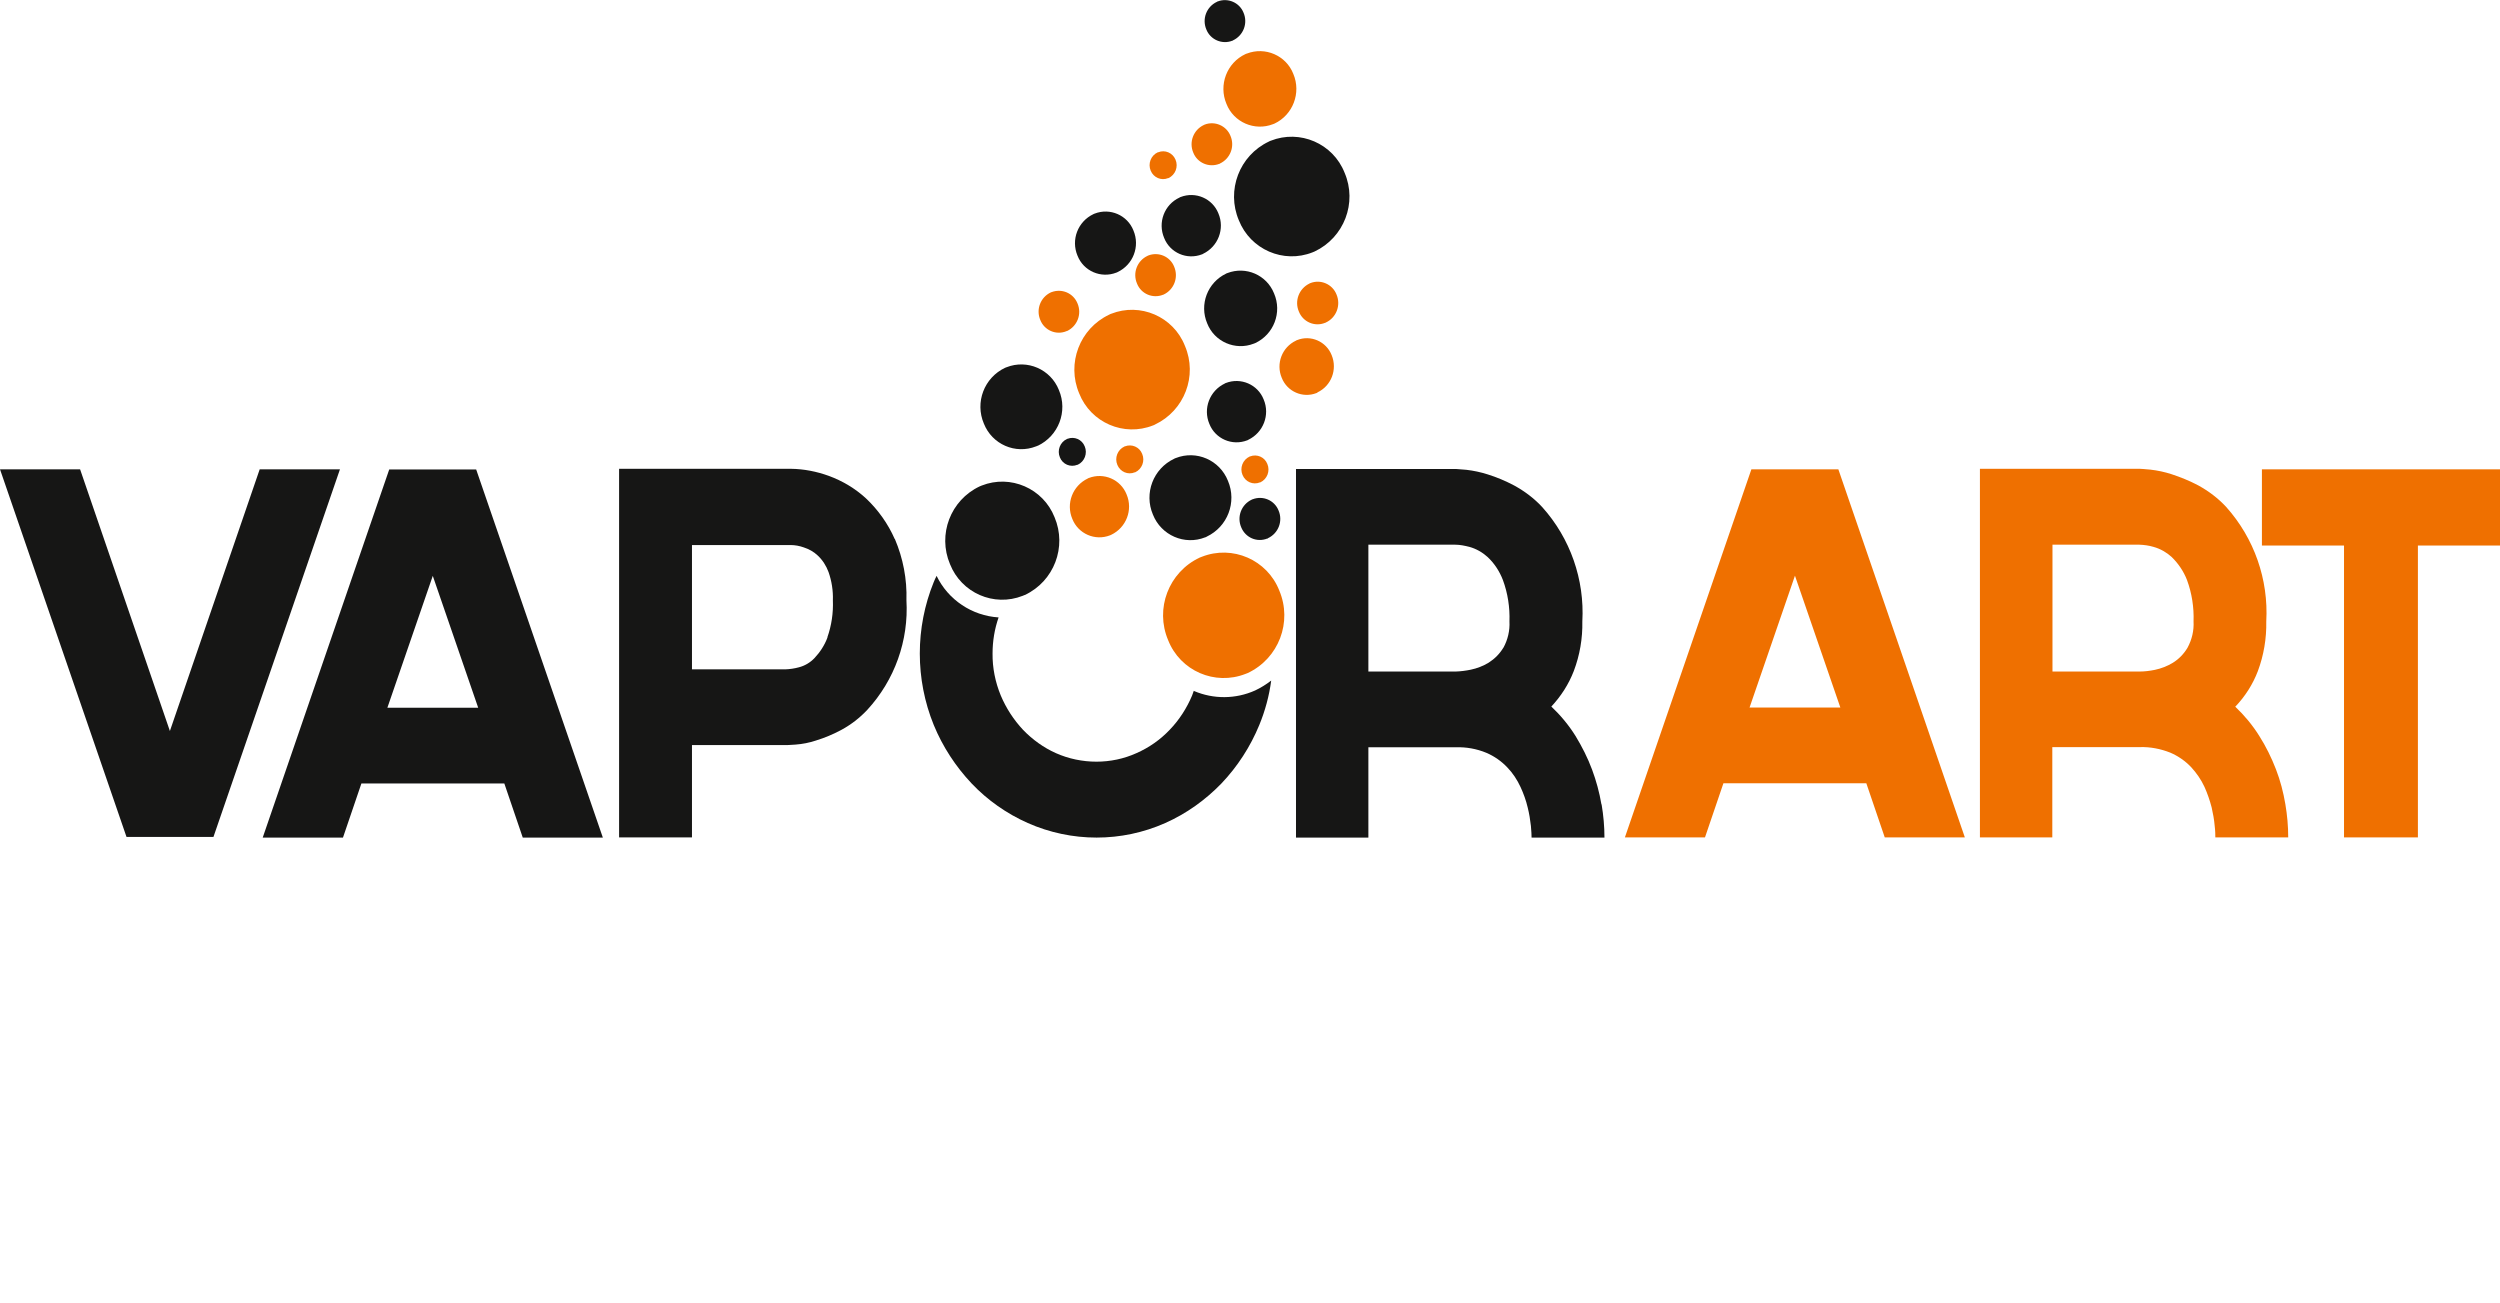 <?xml version="1.0" encoding="UTF-8"?>
<svg id="Livello_2" data-name="Livello 2" xmlns="http://www.w3.org/2000/svg" width="149.21" height="77.79" xmlns:xlink="http://www.w3.org/1999/xlink" viewBox="0 0 149.21 77.79">
  <defs>
    <style>
      .cls-1 {
        fill: none;
      }

      .cls-2 {
        clip-path: url(#clippath);
      }

      .cls-3 {
        fill: #ef7000;
      }

      .cls-4 {
        fill: #161615;
      }

      .cls-5 {
        clip-path: url(#clippath-1);
      }
    </style>
    <clipPath id="clippath">
      <rect class="cls-1" width="149.21" height="49.98"/>
    </clipPath>
    <clipPath id="clippath-1">
      <rect class="cls-1" width="149.21" height="49.98"/>
    </clipPath>
  </defs>
  <g id="Vaporart">
    <g id="Raggruppa_476" data-name="Raggruppa 476">
      <g class="cls-2">
        <g id="Raggruppa_475" data-name="Raggruppa 475">
          <g id="Raggruppa_474" data-name="Raggruppa 474">
            <g class="cls-5">
              <g id="Raggruppa_473" data-name="Raggruppa 473">
                <path id="Tracciato_363" data-name="Tracciato 363" class="cls-4" d="M74.5,26.25c.9-.43,1.31-1.49,.92-2.41-.35-.89-1.36-1.33-2.26-.98-.02,0-.04,.02-.06,.03-.9,.43-1.31,1.49-.92,2.41,.35,.89,1.36,1.33,2.26,.98,.02,0,.04-.02,.06-.03"/>
                <path id="Tracciato_364" data-name="Tracciato 364" class="cls-4" d="M20.29,28.01l-7.55,21.94H7.55L0,28.01H4.78l5.36,15.62,5.36-15.62h4.79Z"/>
                <path id="Tracciato_365" data-name="Tracciato 365" class="cls-4" d="M28.42,28.02h-5.19l-7.55,21.97h4.79l1.1-3.23h8.53l1.1,3.23h4.78s-7.56-21.97-7.56-21.97Zm-5.3,14.22l2.71-7.87,2.71,7.87s-5.42,0-5.42,0Z"/>
                <path id="Tracciato_366" data-name="Tracciato 366" class="cls-4" d="M53.4,32.17c-.4-.91-.99-1.74-1.71-2.42-.65-.6-1.41-1.05-2.23-1.35-.72-.26-1.48-.41-2.25-.42h-10.26v22h4.35v-5.51h5.5c.12,0,.34,0,.68-.03,.41-.03,.82-.11,1.21-.24,.52-.16,1.03-.37,1.51-.63,.58-.31,1.11-.72,1.56-1.2,1.64-1.78,2.48-4.14,2.34-6.55,.04-1.25-.2-2.5-.69-3.65m-4.02,5.87c-.17,.46-.44,.88-.78,1.24-.26,.27-.58,.46-.94,.55-.26,.07-.53,.11-.81,.12h-5.56v-7.42h5.88c.27,0,.54,.05,.79,.14,.31,.1,.6,.26,.83,.48,.29,.27,.51,.61,.65,.99,.19,.54,.28,1.12,.26,1.69,.03,.75-.08,1.5-.33,2.21"/>
                <path id="Tracciato_367" data-name="Tracciato 367" class="cls-4" d="M95.58,48.01c-.12-.71-.31-1.41-.56-2.08-.26-.7-.6-1.37-.99-2.01-.4-.64-.89-1.23-1.44-1.75,.58-.62,1.04-1.34,1.34-2.12,.36-.95,.53-1.95,.51-2.96,.14-2.5-.72-4.96-2.39-6.82-.48-.52-1.05-.95-1.67-1.29-.51-.27-1.05-.5-1.6-.67-.41-.13-.83-.22-1.26-.27-.34-.03-.56-.05-.63-.05h-9.54v22h4.32v-5.39h5.22c.62-.02,1.24,.09,1.82,.33,.47,.2,.9,.5,1.25,.87,.33,.34,.59,.74,.79,1.17,.18,.39,.33,.8,.43,1.23,.09,.36,.15,.73,.19,1.09,.03,.33,.04,.56,.04,.7h4.35c0-.66-.06-1.32-.17-1.98m-5.86-9.36c-.22,.37-.52,.67-.88,.9-.33,.2-.69,.34-1.07,.42-.29,.06-.59,.1-.89,.11h-5.22v-7.57h5.19c.28,0,.56,.06,.84,.13,.4,.11,.77,.32,1.08,.6,.41,.38,.72,.86,.92,1.38,.29,.79,.42,1.63,.39,2.47,.03,.55-.1,1.09-.36,1.57"/>
                <path id="Tracciato_368" data-name="Tracciato 368" class="cls-4" d="M71.25,41.23c-.04,.09-.06,.19-.1,.28-.32,.76-.77,1.46-1.34,2.05-.56,.59-1.23,1.06-1.98,1.39-.75,.34-1.57,.51-2.39,.51s-1.66-.17-2.42-.51c-.74-.33-1.4-.81-1.96-1.39-.56-.6-1.01-1.29-1.33-2.05-.33-.8-.5-1.65-.49-2.51,0-.73,.12-1.46,.36-2.15-1.59-.1-3.01-1.05-3.7-2.48-.06,.12-.12,.24-.17,.37-1.11,2.73-1.11,5.8,0,8.53,.53,1.29,1.3,2.47,2.26,3.49,.95,1,2.09,1.8,3.35,2.36,2.62,1.16,5.6,1.16,8.21,0,1.26-.56,2.39-1.37,3.35-2.36,.96-1.01,1.73-2.2,2.26-3.49,.35-.85,.59-1.74,.71-2.65-.3,.23-.62,.43-.96,.59-1.16,.52-2.48,.53-3.65,.03"/>
                <path id="Tracciato_369" data-name="Tracciato 369" class="cls-4" d="M73.94,13.15c.69,1.74,2.66,2.6,4.4,1.91,.04-.02,.08-.03,.12-.05,1.76-.83,2.56-2.91,1.79-4.7-.69-1.75-2.67-2.6-4.41-1.91-.04,.01-.07,.03-.11,.05-1.76,.83-2.55,2.91-1.79,4.7"/>
                <path id="Tracciato_370" data-name="Tracciato 370" class="cls-4" d="M75.68,32.12c.62-.29,.9-1.02,.63-1.65-.24-.61-.93-.91-1.55-.67-.02,0-.03,.01-.05,.02-.62,.29-.9,1.02-.63,1.65,.25,.62,.94,.92,1.56,.67,.01,0,.02,0,.03,0"/>
                <path id="Tracciato_371" data-name="Tracciato 371" class="cls-4" d="M64.74,26.64c-.16-.41-.62-.61-1.03-.45,0,0-.02,0-.03,.01-.41,.19-.6,.68-.42,1.1,.16,.41,.63,.61,1.04,.44h.02c.41-.19,.6-.68,.42-1.1"/>
                <path id="Tracciato_372" data-name="Tracciato 372" class="cls-4" d="M61.93,26.61c1.25-.59,1.81-2.06,1.27-3.33-.49-1.24-1.89-1.85-3.13-1.36-.03,.01-.05,.02-.08,.03-1.25,.59-1.81,2.06-1.27,3.33,.49,1.24,1.88,1.85,3.12,1.36,.03-.01,.06-.02,.09-.04"/>
                <path id="Tracciato_373" data-name="Tracciato 373" class="cls-4" d="M70.08,27.38c-1.25,.59-1.81,2.06-1.27,3.33,.49,1.24,1.89,1.85,3.12,1.36,.03,0,.06-.02,.09-.04,1.25-.59,1.81-2.06,1.27-3.33-.49-1.24-1.88-1.85-3.12-1.36-.03,.01-.06,.02-.09,.04"/>
                <path id="Tracciato_374" data-name="Tracciato 374" class="cls-4" d="M66.7,16.24c.93-.44,1.35-1.53,.95-2.48-.36-.92-1.4-1.37-2.32-1.01-.02,0-.04,.02-.07,.03-.93,.44-1.35,1.53-.95,2.48,.36,.92,1.4,1.37,2.32,1.01,.02,0,.04-.02,.07-.03"/>
                <path id="Tracciato_375" data-name="Tracciato 375" class="cls-4" d="M76.04,17.51c-.44-1.1-1.68-1.64-2.79-1.21-.02,0-.05,.02-.07,.03-1.11,.53-1.61,1.84-1.13,2.97,.43,1.1,1.68,1.64,2.78,1.21,.03-.01,.05-.02,.08-.03,1.12-.52,1.62-1.84,1.13-2.97"/>
                <path id="Tracciato_376" data-name="Tracciato 376" class="cls-4" d="M71.8,15.15c.9-.43,1.31-1.49,.92-2.41-.35-.89-1.36-1.33-2.26-.98-.02,0-.04,.02-.06,.03-.91,.42-1.31,1.49-.92,2.41,.35,.89,1.36,1.33,2.26,.98,.02,0,.04-.02,.06-.03"/>
                <path id="Tracciato_377" data-name="Tracciato 377" class="cls-4" d="M61.17,35.51c1.74-.82,2.52-2.87,1.77-4.64-.68-1.72-2.63-2.57-4.35-1.89-.04,.02-.08,.03-.12,.05-1.74,.82-2.52,2.87-1.77,4.64,.68,1.72,2.62,2.57,4.34,1.89,.04-.02,.08-.03,.12-.05"/>
                <path id="Tracciato_378" data-name="Tracciato 378" class="cls-3" d="M112.49,49.98l-1.1-3.23h-8.53l-1.1,3.23h-4.78l7.55-21.97h5.19l7.55,21.97h-4.78Zm-8.07-7.75h5.42l-2.71-7.87-2.71,7.87Z"/>
                <path id="Tracciato_379" data-name="Tracciato 379" class="cls-3" d="M133.4,42.17c.55,.52,1.04,1.11,1.44,1.75,.4,.63,.73,1.3,1,2,.26,.67,.44,1.37,.56,2.08,.11,.65,.17,1.31,.17,1.98h-4.35c0-.14,0-.37-.04-.7-.03-.37-.1-.73-.18-1.09-.11-.42-.25-.83-.43-1.23-.2-.43-.47-.82-.79-1.17-.35-.37-.78-.67-1.25-.87-.58-.23-1.2-.35-1.82-.33h-5.22v5.39h-4.32V27.98h9.54c.08,0,.29,.02,.64,.05,.43,.05,.85,.14,1.25,.27,.55,.18,1.09,.4,1.6,.67,.62,.34,1.19,.77,1.67,1.29,1.67,1.87,2.53,4.32,2.39,6.83,.02,1.01-.15,2.02-.5,2.96-.3,.79-.76,1.51-1.34,2.12m-5.71-2.09c.3,0,.6-.04,.9-.1,.38-.08,.74-.22,1.07-.42,.36-.22,.66-.53,.88-.9,.26-.48,.39-1.02,.36-1.57,.03-.84-.1-1.68-.39-2.47-.2-.52-.52-.99-.92-1.38-.31-.28-.68-.49-1.08-.6-.27-.08-.55-.12-.84-.13h-5.19v7.57h5.21Z"/>
                <path id="Tracciato_380" data-name="Tracciato 380" class="cls-3" d="M149.21,32.56h-4.9v17.42h-4.41v-17.42h-4.9v-4.55h14.21v4.55h0Z"/>
                <path id="Tracciato_381" data-name="Tracciato 381" class="cls-3" d="M64.41,23.48c.69,1.75,2.67,2.6,4.41,1.91,.04-.01,.08-.03,.11-.05,1.76-.83,2.56-2.91,1.79-4.7-.69-1.75-2.67-2.6-4.41-1.91-.04,.01-.07,.03-.11,.05-1.76,.83-2.55,2.91-1.79,4.7"/>
                <path id="Tracciato_382" data-name="Tracciato 382" class="cls-3" d="M72.81,9.76c.62-.29,.9-1.02,.63-1.65-.24-.61-.94-.91-1.55-.67-.01,0-.03,.01-.04,.02-.62,.29-.9,1.02-.63,1.65,.24,.61,.93,.91,1.55,.67,.02,0,.03-.01,.05-.02"/>
                <path id="Tracciato_383" data-name="Tracciato 383" class="cls-3" d="M69.45,17.58c.62-.29,.9-1.02,.63-1.66-.24-.61-.93-.91-1.55-.67-.01,0-.03,.01-.04,.02-.62,.29-.9,1.02-.63,1.65,.24,.62,.94,.92,1.56,.67,.01,0,.02,0,.04-.01"/>
                <path id="Tracciato_384" data-name="Tracciato 384" class="cls-3" d="M63.68,19.76c.62-.29,.9-1.02,.63-1.65-.25-.62-.94-.91-1.56-.67,0,0-.02,0-.03,.01-.62,.29-.9,1.02-.63,1.65,.24,.61,.93,.92,1.55,.67,0,0,.03-.01,.04-.02"/>
                <path id="Tracciato_385" data-name="Tracciato 385" class="cls-3" d="M67.75,28.19c.41-.19,.6-.68,.42-1.1-.16-.41-.62-.61-1.03-.45,0,0-.02,0-.03,.01-.41,.19-.6,.68-.42,1.1,.17,.41,.63,.61,1.04,.44h.02"/>
                <path id="Tracciato_386" data-name="Tracciato 386" class="cls-3" d="M69.74,10.63c.41-.19,.6-.68,.42-1.1-.17-.41-.63-.61-1.04-.44h-.02c-.41,.19-.6,.68-.42,1.1,.17,.41,.63,.61,1.04,.44h.02"/>
                <path id="Tracciato_387" data-name="Tracciato 387" class="cls-3" d="M75.22,28.79c.41-.19,.6-.68,.42-1.1-.16-.41-.62-.61-1.03-.45,0,0-.02,0-.03,.01-.41,.19-.6,.68-.42,1.1,.17,.41,.63,.61,1.04,.44h.02"/>
                <path id="Tracciato_388" data-name="Tracciato 388" class="cls-3" d="M78.63,23.42c.83-.39,1.2-1.37,.85-2.22-.32-.82-1.25-1.23-2.07-.9-.02,0-.04,.02-.06,.03-.83,.39-1.21,1.37-.85,2.22,.32,.82,1.25,1.23,2.07,.91,.02,0,.04-.02,.06-.03"/>
                <path id="Tracciato_389" data-name="Tracciato 389" class="cls-3" d="M73.2,6.2c.43,1.1,1.68,1.64,2.78,1.21,.03-.01,.05-.02,.08-.03,1.11-.52,1.61-1.84,1.13-2.97-.43-1.1-1.68-1.64-2.78-1.21-.03,0-.05,.02-.08,.03-1.11,.52-1.61,1.84-1.13,2.97"/>
                <path id="Tracciato_390" data-name="Tracciato 390" class="cls-3" d="M66.32,31.92c.9-.43,1.31-1.49,.92-2.41-.35-.89-1.36-1.33-2.26-.98-.02,0-.04,.02-.06,.03-.9,.43-1.31,1.49-.92,2.41,.35,.89,1.36,1.33,2.25,.98,.02,0,.04-.02,.06-.03"/>
                <path id="Tracciato_391" data-name="Tracciato 391" class="cls-3" d="M78.16,16.92c-.63,.3-.91,1.04-.64,1.67,.24,.62,.94,.93,1.56,.68,.02,0,.03-.01,.05-.02,.63-.29,.91-1.03,.64-1.67-.24-.62-.95-.93-1.57-.68-.02,0-.03,.01-.04,.02"/>
                <path id="Tracciato_392" data-name="Tracciato 392" class="cls-3" d="M71.6,33.28c-1.85,.87-2.68,3.05-1.88,4.93,.72,1.83,2.79,2.73,4.62,2.01,.04-.02,.09-.04,.13-.05,1.85-.87,2.68-3.05,1.88-4.93-.72-1.83-2.79-2.73-4.62-2.01-.04,.02-.09,.03-.13,.05"/>
                <path id="Tracciato_393" data-name="Tracciato 393" class="cls-4" d="M73.59,2.41c.62-.29,.9-1.02,.63-1.65-.24-.61-.94-.91-1.55-.67-.01,0-.03,0-.04,.02-.62,.29-.9,1.02-.63,1.65,.24,.61,.94,.91,1.55,.67,.01,0,.03,0,.04-.02"/>
              </g>
            </g>
          </g>
        </g>
      </g>
    </g>
  </g>
</svg>